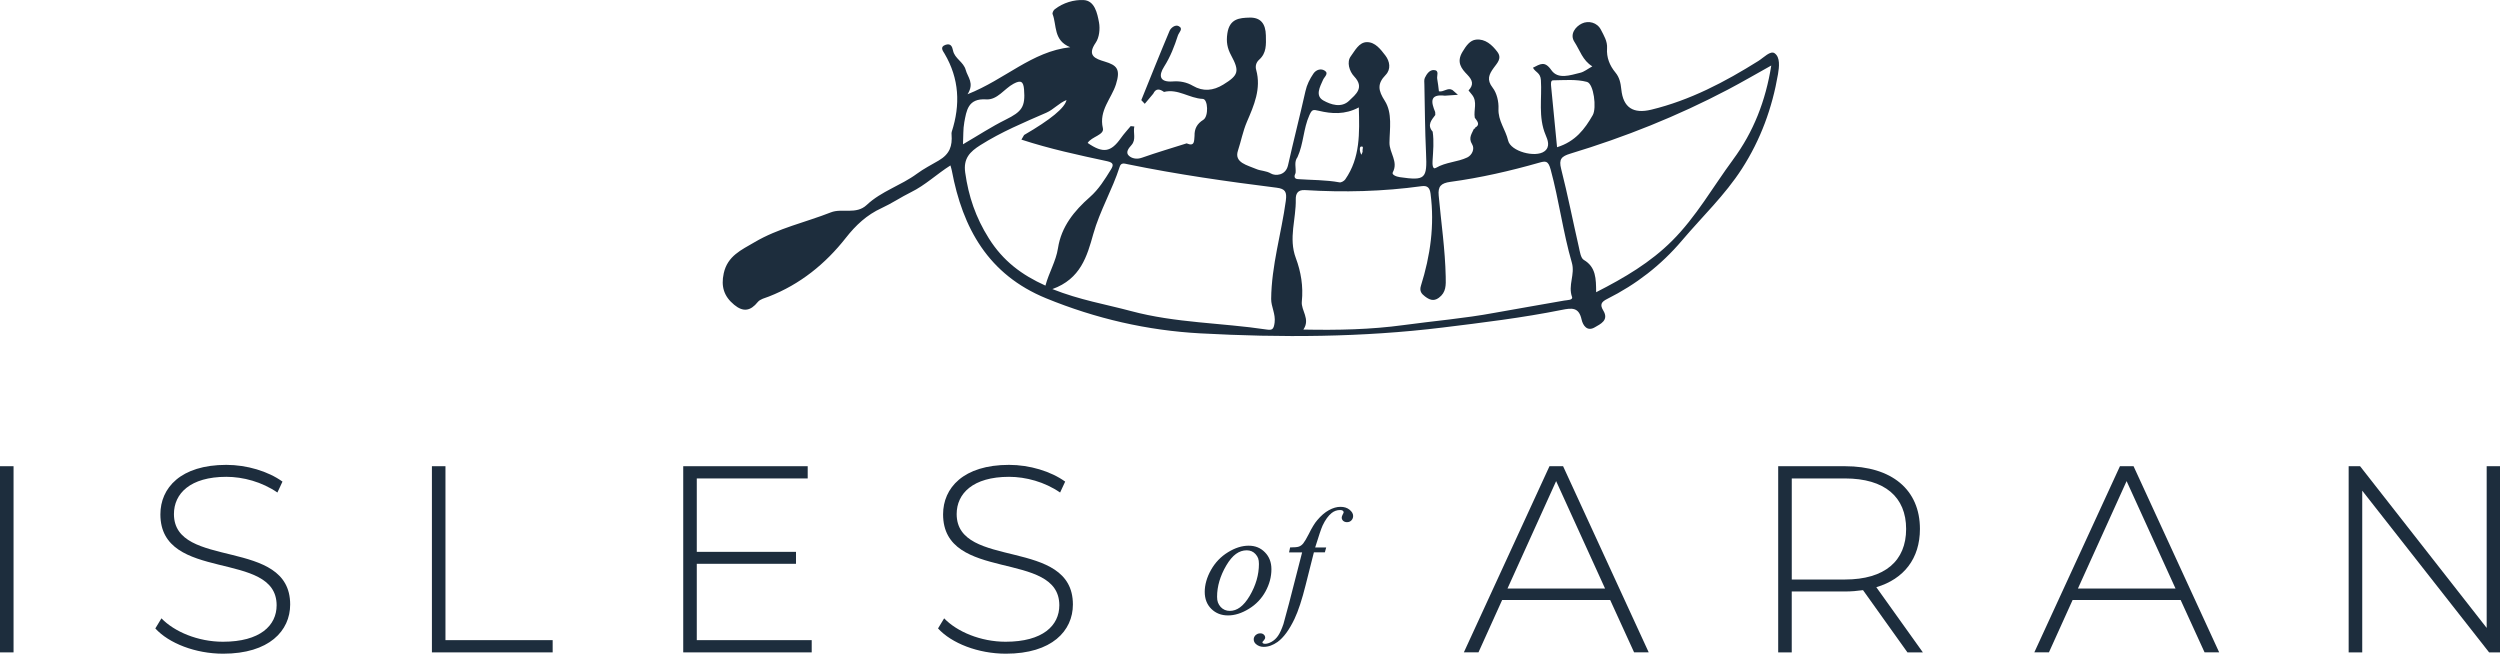 <?xml version="1.0" encoding="UTF-8" standalone="no"?>
<!DOCTYPE svg PUBLIC "-//W3C//DTD SVG 1.1//EN" "http://www.w3.org/Graphics/SVG/1.1/DTD/svg11.dtd">
<svg width="100%" height="100%" viewBox="0 0 893 234" version="1.1" xmlns="http://www.w3.org/2000/svg" xmlns:xlink="http://www.w3.org/1999/xlink" xml:space="preserve" xmlns:serif="http://www.serif.com/" style="fill-rule:evenodd;clip-rule:evenodd;stroke-linejoin:round;stroke-miterlimit:2;">
    <g id="Layer_1-2">
        <g>
            <rect x="0" y="166.53" width="4.84" height="66.5" style="fill:rgb(29,45,61);fill-rule:nonzero;"/>
            <path d="M55.48,224.48L57.67,220.87C62.23,225.62 70.69,229.23 79.62,229.23C92.92,229.23 98.81,223.44 98.81,216.21C98.81,196.26 57.29,208.23 57.29,183.72C57.29,174.31 64.51,166.05 80.85,166.05C88.16,166.05 95.77,168.33 100.9,172.03L99.09,175.93C93.58,172.13 86.83,170.32 80.85,170.32C67.93,170.32 62.13,176.31 62.13,183.62C62.13,203.57 103.65,191.79 103.65,215.92C103.65,225.33 96.14,233.5 79.71,233.5C69.83,233.5 60.33,229.79 55.48,224.48Z" style="fill:rgb(29,45,61);fill-rule:nonzero;"/>
            <path d="M154.28,166.53L159.12,166.53L159.12,228.66L197.41,228.66L197.41,233.03L154.28,233.03L154.28,166.53Z" style="fill:rgb(29,45,61);fill-rule:nonzero;"/>
            <path d="M289.94,228.66L289.94,233.03L244.05,233.03L244.05,166.53L288.51,166.53L288.51,170.9L248.89,170.9L248.89,197.12L284.33,197.12L284.33,201.39L248.89,201.39L248.89,228.66L289.94,228.66Z" style="fill:rgb(29,45,61);fill-rule:nonzero;"/>
            <path d="M335.06,224.48L337.25,220.87C341.81,225.62 350.26,229.23 359.2,229.23C372.5,229.23 378.39,223.44 378.39,216.21C378.39,196.26 336.87,208.23 336.87,183.72C336.87,174.31 344.09,166.05 360.43,166.05C367.75,166.05 375.35,168.33 380.48,172.03L378.67,175.93C373.16,172.13 366.42,170.32 360.43,170.32C347.51,170.32 341.72,176.31 341.72,183.62C341.72,203.57 383.24,191.79 383.24,215.92C383.24,225.33 375.74,233.5 359.3,233.5C349.42,233.5 339.92,229.79 335.07,224.48L335.06,224.48Z" style="fill:rgb(29,45,61);fill-rule:nonzero;"/>
        </g>
        <g>
            <path d="M575.15,214.31L536.57,214.31L528.11,233.02L522.89,233.02L553.48,166.52L558.33,166.52L588.92,233.02L583.7,233.02L575.15,214.31ZM573.33,210.23L555.85,171.85L538.47,210.23L573.34,210.23L573.33,210.23Z" style="fill:rgb(29,45,61);fill-rule:nonzero;"/>
            <path d="M681.34,233.03L665.47,210.8C663.38,211.09 661.29,211.28 659.01,211.28L640.01,211.28L640.01,233.03L635.17,233.03L635.17,166.53L659.01,166.53C675.73,166.53 685.8,174.89 685.8,188.95C685.8,199.49 680.1,206.81 670.22,209.75L686.85,233.03L681.34,233.03ZM659.02,207C673.27,207 680.87,200.35 680.87,188.95C680.87,177.55 673.27,170.9 659.02,170.9L640.02,170.9L640.02,207L659.02,207Z" style="fill:rgb(29,45,61);fill-rule:nonzero;"/>
            <path d="M778.92,214.31L740.34,214.31L731.88,233.02L726.66,233.02L757.25,166.52L762.1,166.52L792.69,233.02L787.47,233.02L778.92,214.31ZM777.1,210.23L759.62,171.85L742.23,210.23L777.1,210.23Z" style="fill:rgb(29,45,61);fill-rule:nonzero;"/>
            <path d="M893.1,166.53L893.1,233.03L889.11,233.03L843.79,175.27L843.79,233.03L838.94,233.03L838.94,166.53L843.02,166.53L888.24,224.29L888.24,166.53L893.1,166.53Z" style="fill:rgb(29,45,61);fill-rule:nonzero;"/>
        </g>
        <g>
            <path d="M454.15,203.31C454.15,206.03 453.45,208.68 452.04,211.26C450.63,213.84 448.65,215.92 446.09,217.48C443.53,219.05 441.05,219.83 438.65,219.83C436.25,219.83 434.26,219.05 432.69,217.5C431.11,215.94 430.33,213.91 430.33,211.41C430.33,208.91 431.08,206.2 432.59,203.55C434.09,200.9 436.11,198.8 438.65,197.25C441.18,195.69 443.64,194.92 446.02,194.92C448.4,194.92 450.29,195.71 451.83,197.28C453.38,198.85 454.15,200.87 454.15,203.32L454.15,203.31ZM449.69,201.46C449.69,200.64 449.6,199.96 449.41,199.43C449.22,198.9 448.9,198.4 448.46,197.91C447.65,197.02 446.61,196.57 445.32,196.57C443.96,196.57 442.68,197 441.49,197.86C440.3,198.72 439.15,200.09 438.04,201.96C435.84,205.71 434.74,209.45 434.74,213.17C434.74,213.98 434.84,214.66 435.05,215.22C435.26,215.78 435.58,216.31 436.03,216.82C436.91,217.75 437.99,218.21 439.28,218.21C440.57,218.21 441.79,217.79 442.93,216.95C444.15,216.06 445.3,214.69 446.39,212.85C448.59,209.1 449.69,205.3 449.69,201.45L449.69,201.46Z" style="fill:rgb(29,45,61);fill-rule:nonzero;"/>
            <path d="M473.72,195.53L473.24,197.3L469.32,197.3L466.36,209.03C465.07,214.19 463.76,218.19 462.41,221.04C460.53,224.98 458.51,227.74 456.34,229.31C454.69,230.47 453.05,231.06 451.4,231.06C450.33,231.06 449.41,230.74 448.66,230.09C448.11,229.64 447.83,229.06 447.83,228.34C447.83,227.8 448.06,227.3 448.53,226.84C448.64,226.75 448.74,226.68 448.83,226.63C448.92,226.58 449.06,226.5 449.26,226.39C449.53,226.28 449.84,226.23 450.2,226.23C450.7,226.23 451.11,226.38 451.44,226.69C451.76,226.99 451.92,227.34 451.92,227.74C451.92,228.06 451.73,228.43 451.36,228.84C451.13,229.04 450.98,229.23 450.93,229.4C450.93,229.52 450.99,229.65 451.12,229.78C451.33,229.9 451.59,229.97 451.87,229.97C452.57,229.97 453.36,229.73 454.23,229.24C455.1,228.75 455.87,228.05 456.51,227.12C457.16,226.19 457.8,224.79 458.44,222.93L460.45,215.49L465.12,197.31L460.45,197.31L460.83,195.54C462.39,195.54 463.45,195.44 464.01,195.23C464.57,195.02 465.09,194.64 465.55,194.06C465.76,193.79 466.04,193.37 466.38,192.8L467.48,190.79C468.05,189.63 468.57,188.66 469.04,187.9C469.29,187.49 469.53,187.12 469.75,186.79C469.97,186.46 470.23,186.13 470.52,185.81C471.85,184.22 473.23,183.03 474.68,182.23C476.13,181.43 477.51,181.04 478.82,181.04C480.13,181.04 481.21,181.38 482.06,182.07C482.91,182.76 483.34,183.5 483.34,184.3C483.34,184.92 483.13,185.45 482.72,185.88C482.31,186.31 481.78,186.52 481.14,186.52C480.6,186.52 480.15,186.36 479.77,186.04C479.43,185.7 479.26,185.32 479.26,184.89C479.26,184.62 479.37,184.28 479.58,183.85C479.65,183.73 479.73,183.57 479.81,183.4C479.89,183.22 479.94,183.09 479.96,183C479.96,182.79 479.86,182.6 479.66,182.43C479.46,182.26 479.14,182.18 478.69,182.18C477.56,182.18 476.55,182.54 475.66,183.25C474.48,184.2 473.4,185.68 472.44,187.7C471.94,188.81 471.05,191.43 469.78,195.55L473.73,195.55L473.72,195.53Z" style="fill:rgb(29,45,61);fill-rule:nonzero;"/>
        </g>
        <path d="M633.92,19.04C632.41,17.94 630,20.58 628.1,21.77C616.12,29.28 603.71,35.81 589.82,39.18C583.44,40.72 579.79,38.49 579.13,31.91C578.9,29.67 578.49,27.67 577.05,25.93C574.96,23.4 573.81,20.55 574.04,17.2C574.21,14.74 572.88,12.65 571.86,10.65C570.51,7.99 567.41,7.28 565.07,8.39C562.78,9.47 560.59,12.22 562.39,14.97C564.33,17.92 565.29,21.58 568.78,23.7C567.08,24.64 565.86,25.66 564.48,25.99C560.93,26.84 556.54,28.49 554.14,25.05C551.74,21.61 550.16,22.91 547.57,24.19C548.45,25.88 550.23,25.91 550.41,28.61C550.83,35.1 549.39,41.84 552.1,48.22C552.8,49.88 553.89,52.43 551.65,54.07C548.43,56.42 539.59,54.09 538.7,50.19C537.81,46.32 535.06,43.13 535.26,38.83C535.38,36.33 534.67,33.25 533.18,31.33C530.95,28.47 531.88,26.57 533.54,24.26C534.75,22.56 536.62,20.87 534.86,18.53C532.96,16 530.49,13.8 527.25,14.15C525.07,14.38 523.7,16.35 522.38,18.55C520.15,22.26 522.06,24.56 524.12,26.68C526.07,28.7 526.47,30.26 524.56,32.31C524.98,32.82 525.4,33.34 525.81,33.85C527.85,36.38 526.3,39.34 526.79,42.05C527.68,43.29 528.89,44.54 526.88,45.62C526.88,45.67 526.9,45.72 526.91,45.77C526.95,46.07 526.77,45.99 526.54,45.9C525.8,47.69 524.38,49.19 525.84,51.54C526.88,53.2 525.76,55.45 524.11,56.24C520.58,57.93 516.46,57.87 512.92,59.96C511.64,60.72 511.65,58.49 511.71,57.46C511.92,53.98 512.26,50.51 511.75,47.03C509.67,44.67 511.32,42.89 512.69,41.07C512.68,40.72 512.66,40.38 512.65,40.03C511.23,36.56 510.51,33.5 516.11,34.18C517.66,34.07 519.22,33.97 520.77,33.86L518.98,32.3C518.91,32.25 518.84,32.2 518.79,32.14C517.12,31.16 515.71,32.97 513.98,32.62C513.78,31.12 513.66,29.63 513.37,28.17C513.15,27.04 514.26,25.1 512.16,25.02C510.61,24.96 509.6,26.46 508.96,27.8C508.63,28.49 508.78,29.43 508.79,30.26C508.96,38.41 509,46.56 509.38,54.7C509.81,63.88 509.13,64.59 500,63.28C498.71,63.1 497.05,62.4 497.5,61.56C499.56,57.75 496.28,54.64 496.32,50.97C496.37,46.1 497.44,40.37 494.64,36C492.29,32.34 491.86,29.95 494.96,26.76C496.93,24.73 496.44,21.89 494.86,19.83C493.19,17.66 491.24,15.02 488.26,15.05C485.4,15.08 483.96,18.16 482.51,20.09C480.97,22.13 481.97,25.46 483.7,27.29C487.52,31.33 484.23,33.75 481.91,35.98C479.13,38.67 475.32,37.36 472.72,35.9C469.68,34.2 471.49,31.01 472.6,28.49C473.09,27.39 474.81,26.21 473.09,25.18C471.83,24.42 470.13,24.85 469.14,26.31C467.84,28.24 466.82,30.24 466.3,32.6C464.32,41.44 462.06,50.21 460.08,59.04C459.23,62.81 455.48,62.86 454.04,62.01C452.2,60.92 450.37,61.1 448.7,60.36C445.66,59.02 440.75,58.14 442.19,53.82C443.31,50.44 443.96,46.86 445.4,43.51C447.91,37.68 450.57,31.68 448.71,24.96C448.34,23.63 448.66,22.32 449.77,21.32C452.44,18.94 452.24,15.93 452.17,12.65C452.08,8.47 450.32,6.19 446.35,6.29C442.76,6.38 439.22,6.65 438.42,11.87C437.95,14.95 438.4,17.25 439.75,19.75C442.85,25.48 442.39,26.88 436.95,30.22C433.37,32.42 429.76,32.78 426.14,30.67C423.86,29.34 421.45,28.9 418.96,29.09C414.11,29.46 413.8,26.97 415.83,23.79C418.06,20.29 419.5,16.55 420.75,12.67C421.11,11.56 422.82,10.24 421.02,9.33C419.8,8.71 418.23,9.92 417.76,11.04C414.3,19.24 411.01,27.51 407.67,35.76C408.08,36.2 408.49,36.64 408.91,37.08C409.92,35.88 410.92,34.68 411.93,33.48C412.91,31.42 414.29,31.78 415.78,32.84C420.74,31.58 424.85,35.14 429.64,35.33C431.51,35.4 431.78,41.58 429.82,42.8C427.56,44.2 426.63,46.01 426.69,48.52C426.49,50.2 426.88,52.51 423.86,51.21C418.53,52.9 413.15,54.48 407.88,56.34C406.06,56.99 404.35,56.62 403.28,55.67C401.92,54.46 403.12,52.98 404.16,51.82C405.93,49.84 404.68,47.37 405.18,45.18C404.75,45.14 404.31,45.1 403.88,45.05C402.72,46.46 401.46,47.8 400.41,49.29C396.8,54.41 394.02,54.86 388.51,51.06C389.93,48.77 394.54,48.22 393.95,45.78C392.44,39.46 397.03,35.19 398.62,30.13C400.32,24.73 399,23.32 394.6,21.99C391.25,20.98 388.17,19.91 391.39,15.25C392.66,13.41 392.99,10.33 392.57,8.04C391.96,4.73 391.03,0.22 387.06,0.02C383.66,-0.15 379.75,0.96 376.72,3.34C376.28,3.69 375.82,4.63 375.99,5.05C377.53,8.99 376.2,14.44 382.29,16.87C368.54,18.4 359.06,28.36 345.61,33.66C348.14,29.69 345.65,27.58 344.96,25C344.18,22.08 341,20.95 340.42,18.05C340.13,16.6 339.58,15.4 337.78,16C335.56,16.74 336.85,18.25 337.4,19.18C342.66,28.1 343.09,37.42 339.96,47.08C339.86,47.39 339.87,47.74 339.9,48.07C340.19,52.07 339.35,54.98 335.29,57.35C332.71,58.85 329.91,60.3 327.54,62.05C321.83,66.26 314.81,68.29 309.59,73.21C305.83,76.76 300.74,74.3 296.81,75.85C287.72,79.43 278.03,81.49 269.5,86.53C264.83,89.28 259.88,91.4 258.52,97.62C257.48,102.35 258.61,105.88 262.26,108.88C265.48,111.53 268.06,111.12 270.67,107.89C271.51,106.84 273.25,106.46 274.64,105.92C285.8,101.57 294.84,94.25 302.12,84.98C305.72,80.39 309.64,76.75 314.91,74.33C318.53,72.67 321.85,70.4 325.43,68.64C330.51,66.15 334.61,62.18 339.5,59.09C339.74,59.99 339.9,60.45 339.99,60.93C343.86,81.56 353.04,98.1 373.67,106.55C391.4,113.81 409.79,118.05 428.79,119.08C457.67,120.64 486.55,120.52 515.36,116.99C529.58,115.24 543.79,113.52 557.84,110.7C561.48,109.97 563.96,109.68 564.94,114.12C565.42,116.28 566.94,118.49 569.6,116.95C571.66,115.75 574.82,114.41 572.68,110.9C571.4,108.79 571.99,107.83 574.11,106.77C584.4,101.61 593.29,94.78 600.82,85.89C608.02,77.39 616.15,69.71 622.23,60.25C628.9,49.88 633.03,38.59 635.1,26.49C635.55,23.84 635.91,20.48 633.93,19.05L633.92,19.04ZM344.42,43.82C345.23,39.49 345.74,35.07 352.26,35.5C356.26,35.77 358.7,31.7 362.05,29.91C364.68,28.5 365.56,29.11 365.79,31.93C366.29,38.17 365.07,39.85 359.19,42.76C354.2,45.23 349.52,48.31 343.98,51.54C344.14,48.45 344,46.08 344.43,43.82L344.42,43.82ZM373.43,102.02C364.99,98.22 358.3,93.25 353.2,85.12C348.51,77.66 345.96,70.14 344.77,61.64C344.06,56.58 346.45,54.21 350.18,51.85C357.64,47.13 365.74,43.75 373.77,40.25C376.37,39.11 378.19,36.85 380.96,35.73C380.367,38.537 375.317,42.7 365.81,48.22C365.49,48.77 365.17,49.32 364.85,49.87C374.89,53.16 385.2,55.38 395.5,57.59C397.92,58.11 397.74,59.06 396.81,60.57C394.63,64.09 392.48,67.61 389.3,70.4C383.69,75.33 379.09,80.98 377.91,88.66C377.19,93.32 374.69,97.32 373.43,102.02ZM459.31,71.63C457.71,83.38 454.17,94.84 454.06,106.79C454.04,109.58 455.69,112.09 455.29,115.25C454.97,117.75 454.34,117.99 452.45,117.71C436.33,115.29 419.91,115.39 403.99,111.11C394.96,108.69 385.69,107.16 375.9,103.26C386.01,99.64 388.31,91.49 390.51,83.63C392.86,75.25 397.33,67.77 399.96,59.54C400.46,57.97 401.67,58.43 402.85,58.67C420.45,62.29 438.22,64.82 456.03,67.05C459.13,67.44 459.71,68.6 459.3,71.63L459.31,71.63ZM554.7,28.69C558.78,28.65 563.04,28.23 566.88,29.26C569.28,29.9 570.38,38.59 568.93,41.12C566.1,46.08 562.74,50.55 556.18,52.59C555.44,45.02 554.75,37.93 554.06,30.85C553.98,30.02 553.88,28.71 554.7,28.7L554.7,28.69ZM486.06,52.39C487.36,52.03 486.57,53.35 486.72,53.91C486.81,54.26 486.49,54.72 486.31,55.28C485.59,54.18 485.59,52.52 486.07,52.39L486.06,52.39ZM463.48,56.09C465.65,51.35 465.54,45.98 467.7,41.18C468.63,39.12 468.93,39.06 471.11,39.58C475.64,40.66 480.38,41.03 485.37,38.37C485.62,47.55 485.92,56.3 480.53,64.07C480.13,64.65 479.09,65.25 478.48,65.14C473.55,64.23 468.56,64.34 463.59,63.98C462.15,63.88 462.25,62.82 462.78,61.79C463,59.89 462.13,57.85 463.49,56.09L463.48,56.09ZM561.53,106.06C561.95,107.23 559.76,107.18 558.75,107.36C550.46,108.87 542.11,110.21 533.86,111.74C523.06,113.75 512.18,114.64 501.35,116.12C489.65,117.72 477.86,117.97 465.56,117.72C468.16,113.97 464.68,110.88 465.01,107.72C465.57,102.25 464.7,97.07 462.87,92.18C460.2,85.06 463,78.19 462.85,71.21C462.81,69.26 463.51,67.74 466.11,67.9C480.05,68.76 493.97,68.41 507.82,66.5C509.92,66.21 510.72,67.1 511,69.21C512.46,80.46 510.92,91.37 507.55,102.08C506.96,103.97 507.77,104.95 508.97,105.86C510.46,106.99 512.02,107.8 513.94,106.38C516.62,104.4 516.47,101.86 516.41,98.86C516.21,89.12 514.78,79.5 513.9,69.84C513.6,66.61 514.66,65.43 518.08,64.96C528.79,63.51 539.34,61.09 549.74,58.13C552.08,57.47 553.01,57.32 553.89,60.54C556.89,71.56 558.3,82.92 561.47,93.86C562.67,98.01 560.03,101.93 561.53,106.06ZM619.01,57.07C611.84,66.77 605.91,77.39 597.28,86.01C589.55,93.73 580.35,99.18 570.14,104.38C570.11,99.58 570.11,95.41 565.73,92.83C564.63,92.18 564.34,89.9 563.97,88.29C561.84,78.97 559.99,69.58 557.64,60.32C556.76,56.86 557.73,55.85 560.92,54.88C580.37,48.99 599.2,41.48 617.2,32.01C622.29,29.33 627.26,26.43 632.7,23.4C630.68,36.03 626.37,47.12 619,57.07L619.01,57.07Z" style="fill:rgb(29,45,61);fill-rule:nonzero;"/>
    </g>
</svg>

